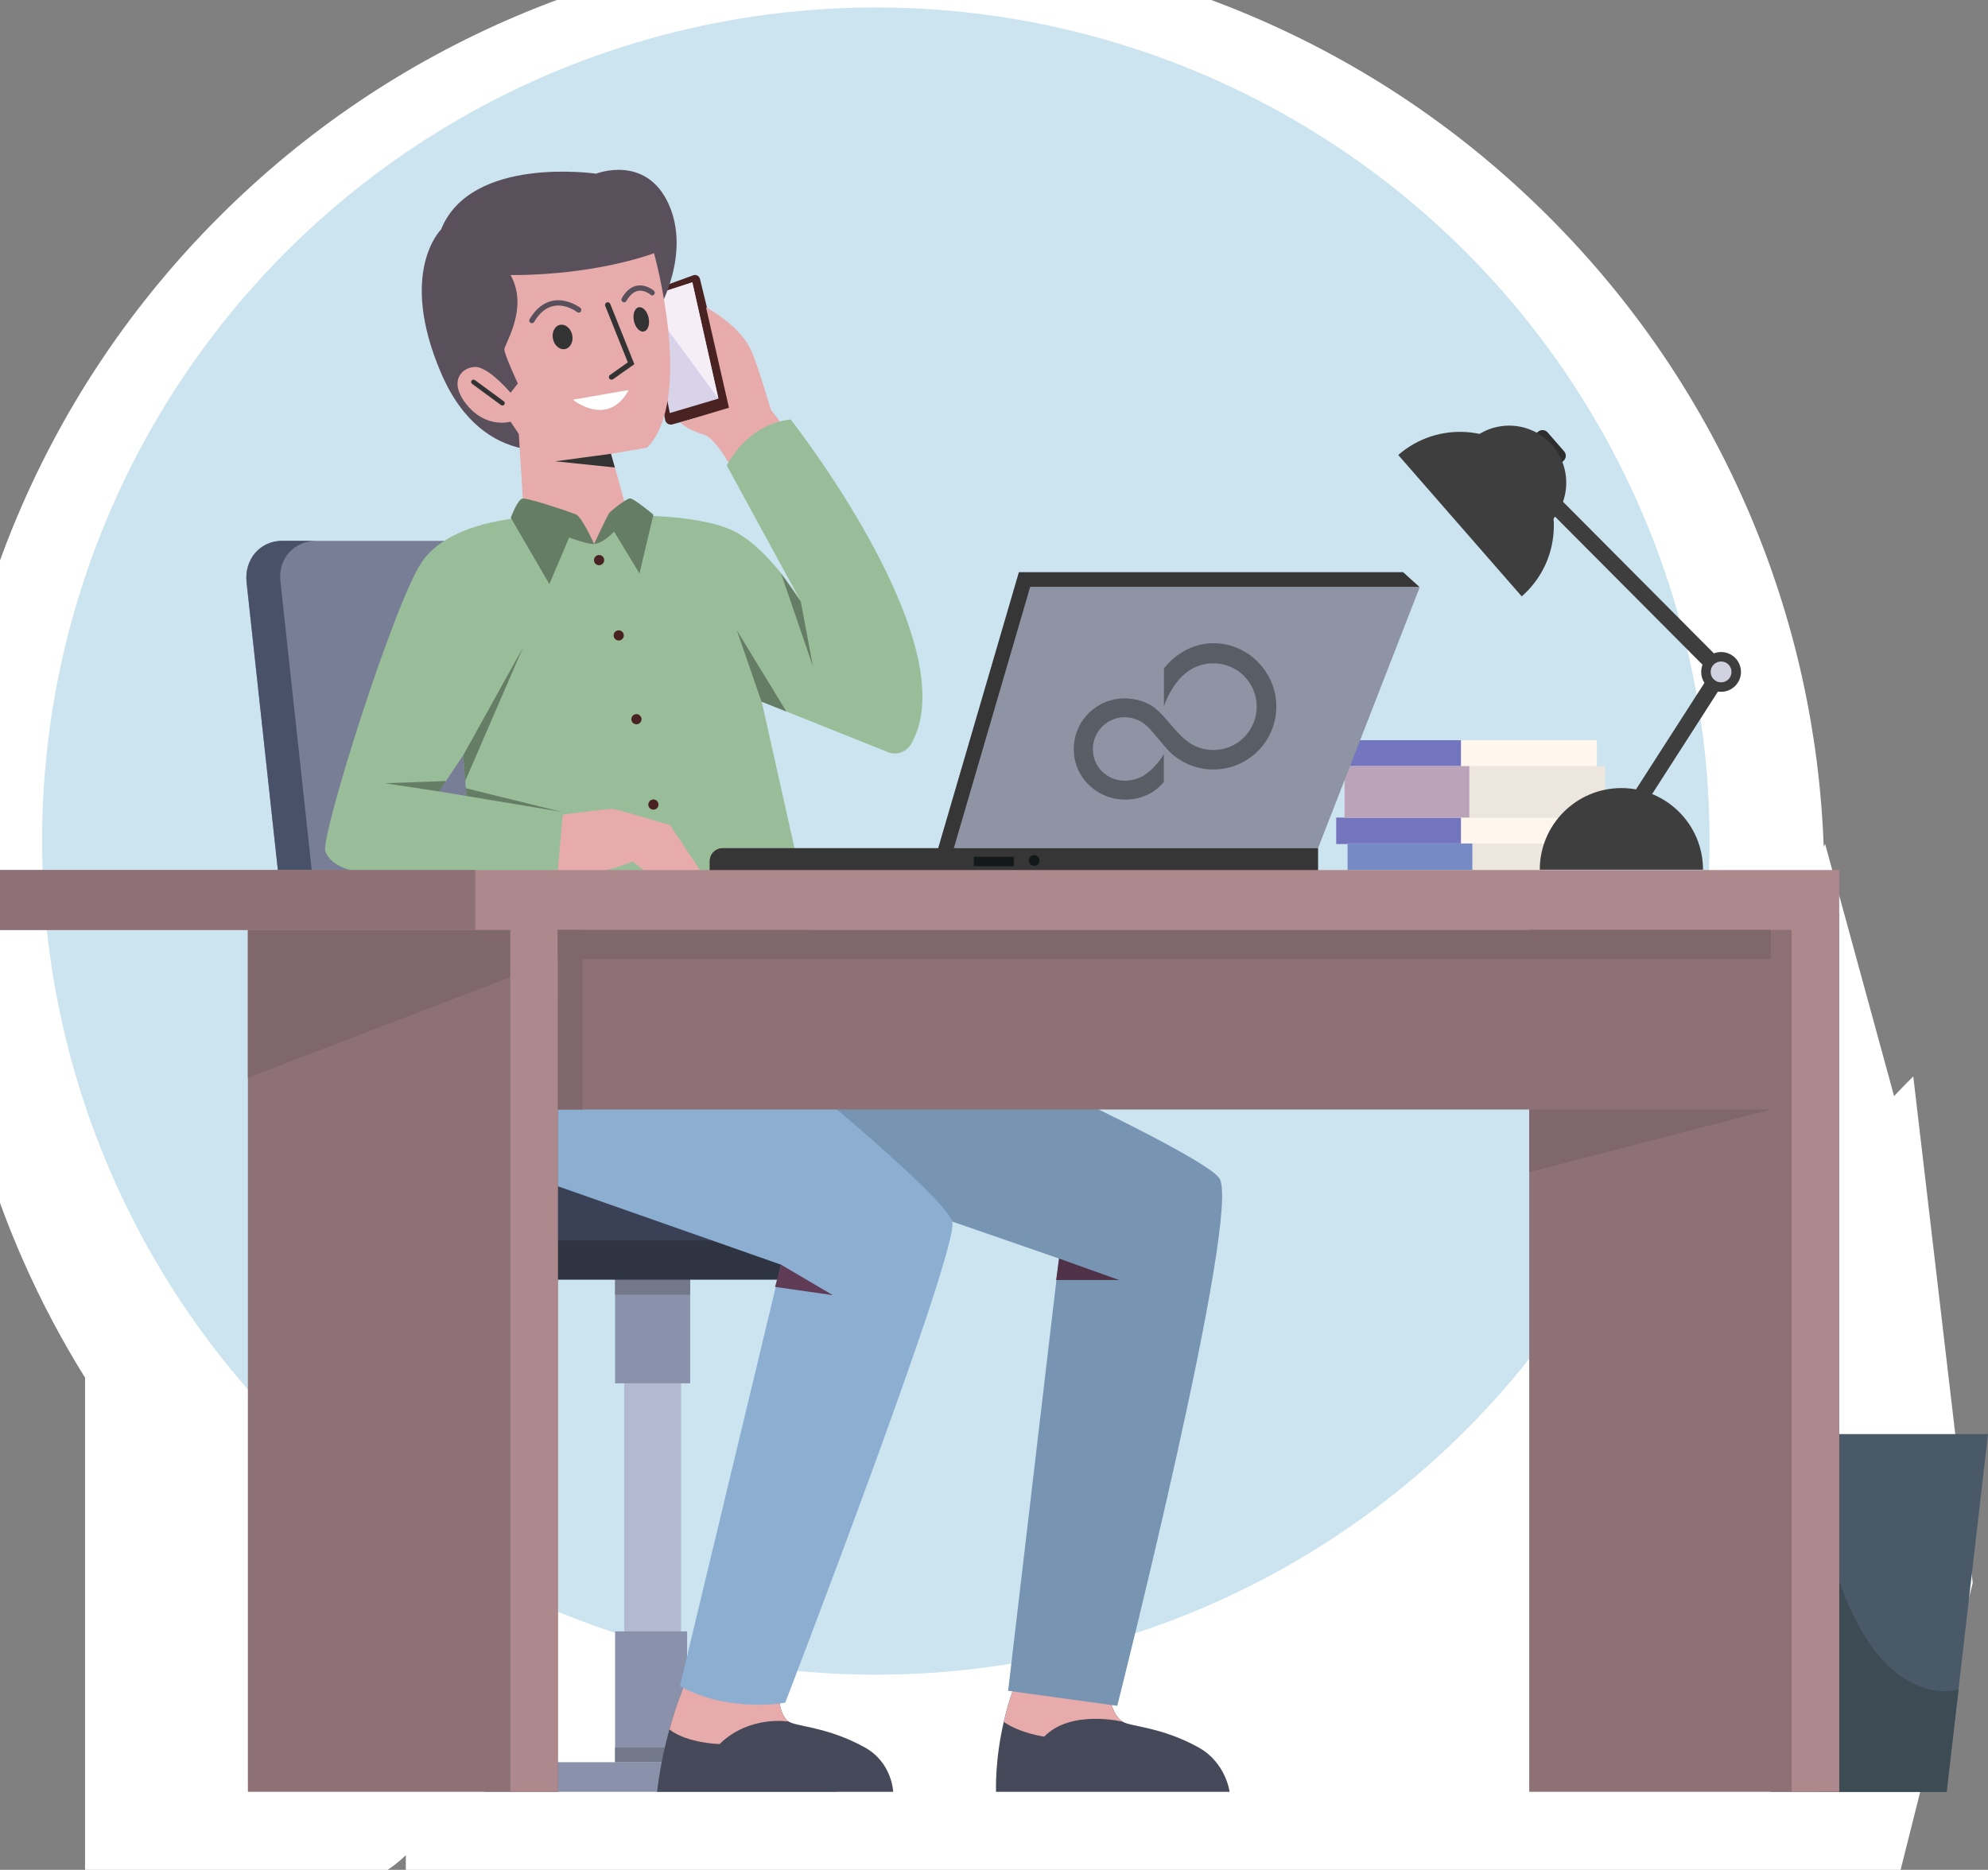<?xml version="1.0" encoding="UTF-8"?>
<svg id="Layer_1" xmlns="http://www.w3.org/2000/svg" version="1.1" xmlns:a="http://ns.adobe.com/AdobeSVGViewerExtensions/3.0/" xmlns:graph="http://ns.adobe.com/Graphs/1.0/" xmlns:i="http://ns.adobe.com/AdobeIllustrator/10.0/" xmlns:x="http://ns.adobe.com/Extensibility/1.0/" xmlns:xlink="http://www.w3.org/1999/xlink" viewBox="0 0 1639.3 1542.135">
  <rect x="0" y="0" width="1639.3" height="1542.135" fill="#808080" stroke="none"/>
  <!-- Generator: Adobe Illustrator 29.3.0, SVG Export Plug-In . SVG Version: 2.1.0 Build 20)  -->
  <defs>
    <style>
      .st0 {
        fill: #9feeeb;
      }

      .st1 {
        fill: #482322;
      }

      .st2 {
        fill: #7376bf;
      }

      .st3 {
        fill: #2f3443;
      }

      .st4 {
        fill: #4a5967;
      }

      .st5 {
        fill: #2d2e2d;
      }

      .st6 {
        fill: #3e3e3e;
      }

      .st7 {
        fill: #9abd99;
      }

      .st8 {
        fill: #5c6667;
      }

      .st9 {
        fill: #ad888c;
      }

      .st10 {
        fill: #fff;
      }

      .st11 {
        fill: #ede6df;
      }

      .st12 {
        fill: #e7abab;
      }

      .st13 {
        fill: #4f3248;
      }

      .st14 {
        fill: #353635;
      }

      .st15 {
        fill: #b3b9d1;
      }

      .st16 {
        fill: #8a91aa;
      }

      .st17 {
        fill: #3a4055;
      }

      .st18 {
        fill: #8e7176;
      }

      .st19 {
        fill: #768bc6;
      }

      .st20 {
        fill: #d2d1df;
      }

      .st21 {
        fill: #cbe4ef;
      }

      .st22 {
        fill: #f5eef6;
      }

      .st23 {
        fill: #454959;
      }

      .st24 {
        fill: #13181a;
      }

      .st25 {
        fill: #333;
      }

      .st26 {
        fill: #3d4b54;
      }

      .st27 {
        fill: #d8d3e9;
      }

      .st28 {
        fill: #7795b3;
      }

      .st29 {
        fill: #72788a;
      }

      .st30 {
        fill: #5f3b55;
      }

      .st31 {
        fill: #8e94a3;
      }

      .st32 {
        fill: #787e96;
      }

      .st33 {
        fill: #667d65;
      }

      .st34 {
        fill: #bba4ba;
      }

      .st35 {
        fill: #8baed1;
      }

      .st36 {
        fill: #fff6ee;
      }

      .st37 {
        fill: #495169;
      }

      .st38 {
        fill: #5a505c;
      }

      .st39 {
        fill: #595d66;
      }

      .st40 {
        fill: #80676c;
      }
    </style>
  </defs>
  <path class="st10" d="M1626.703,1305.502l-63.881,254.144H334.642v-29.574c-11.835,11.465-26.351,20.172-42.5,25.077v4.497H70.142v-423.406C-6.217,1013.536-46.458,872.632-46.458,727.145c0-104.643,20.513-206.199,60.968-301.845,39.058-92.344,94.956-175.26,166.142-246.445S334.753,51.771,427.096,12.713c95.646-40.456,197.202-60.968,301.845-60.968s206.199,20.512,301.845,60.968c92.344,39.058,175.26,94.956,246.445,166.142s127.084,154.102,166.142,246.445c36.736,86.855,57.028,178.587,60.448,273.074l1.178-2.315,54.608,199.683c.76,2.777,1.505,5.533,2.233,8.262,9.116-9.69,14.987-15.395,15.845-16.222"/>
  <g id="objects">
    <g>
      <circle class="st21" cx="722.2" cy="693.653" r="687.5"/>
      <path class="st32" d="M418,915.053l-51-469h-134.4c-18.2,0-31.4,15.4-29.3,34.4l35.7,328.5c11.5,106.1,98.1,106.1,98.1,106.1h80.9Z"/>
      <path class="st37" d="M363.2,897.253h53l1.9,17.8h-80.9s-86.6,0-98.1-106.1l-35.7-328.5c-2.1-19,11-34.4,29.3-34.4h28c-18.3,0-31.5,14.8-29.5,33.1l34.3,316.1c11.1,102.1,97.7,102.1,97.7,102.1h0v-.1Z"/>
      <path class="st16" d="M689.6,1476.353c0-12.7-10.3-23-23-23h-244.2c-12.7,0-23,10.3-23,23v1.4h290.2v-1.4Z"/>
      <rect class="st15" x="514.7" y="1033.053" width="46.9" height="338.2"/>
      <rect class="st16" x="507.2" y="1033.053" width="61.9" height="107.8"/>
      <rect class="st29" x="507.2" y="1033.053" width="61.9" height="34.7"/>
      <rect class="st16" x="507.2" y="1345.453" width="59.4" height="107.8"/>
      <rect class="st29" x="507.2" y="1441.253" width="59.4" height="12.1"/>
      <path class="st17" d="M722.3,973.853v81.4h-355.5v-18.5c0-34.7,28.2-62.9,62.9-62.9h292.6v0Z"/>
      <path class="st3" d="M368.3,1023.053h354v32.2h-355.5v-18.5c0-4.7.5-9.3,1.5-13.7h-0Z"/>
      <path class="st23" d="M642.8,1403.753s1,11.9,7.8,16.2c6.9,4.2,31.8,4.2,62.5,21.2,22.7,12.6,23.4,36.6,23.4,36.6h-194.7c6-49.9,22.2-87.1,22.2-87.1l78.8,13.1v0Z"/>
      <path class="st12" d="M650.6,1419.853c-6.8-4.2-7.8-16.2-7.8-16.2l-78.8-13s-6,13.8-12,35.7c15.1,11.6,41.4,12,41.4,12,24.9-24.3,57.3-18.4,57.2-18.5h-0Z"/>
      <path class="st23" d="M916.7,1406.253s2.3,9.4,9.1,13.7c6.9,4.2,31.8,4.2,62.5,21.2,22.7,12.6,25.6,36.6,25.6,36.6h-192.6c-.8-50,16.6-90.9,16.6-90.9l78.8,19.4v0Z"/>
      <path class="st12" d="M925.8,1419.953c-6.8-4.2-9.1-13.7-9.1-13.7l-78.8-19.4s-5.5,13-10.2,33.3c13.9,9.5,33.4,12.1,33.4,12.1,21.8-22.7,64.8-12.3,64.7-12.3h-0Z"/>
      <polygon class="st4" points="1460.3 1477.753 1460.3 1182.753 1639.3 1182.753 1605.2 1477.753 1460.3 1477.753"/>
      <path class="st26" d="M1605.2,1477.853h-108.2v-255.2c31.6,199.1,118,170.7,118,170.7l-9.8,84.4h0v.1Z"/>
      <rect class="st36" x="1101.8" y="674.253" width="215" height="21.9"/>
      <rect class="st2" x="1101.8" y="674.253" width="102.9" height="21.9"/>
      <rect class="st11" x="1111.2" y="695.653" width="215" height="21.9"/>
      <rect class="st19" x="1111.2" y="695.653" width="102.9" height="21.9"/>
      <rect class="st36" x="1101.8" y="610.453" width="215" height="21.9"/>
      <rect class="st2" x="1101.8" y="610.453" width="102.9" height="21.9"/>
      <rect class="st11" x="1108.6" y="631.853" width="215" height="42.4"/>
      <rect class="st34" x="1108.7" y="631.853" width="102.9" height="42.4"/>
      <path class="st1" d="M577.2,230.053c-.7-2.7-3.6-4.1-6.1-2.8l-41.5,15.1,18.9,104c.5,2.6,3.1,4.3,5.7,3.7l49-13.4-26-106.6-0-0v-0Z"/>
      <polygon class="st27" points="533.6 244.953 552.3 340.653 592.4 328.753 570.9 232.853 533.6 244.953"/>
      <path class="st28" d="M582.7,807.853l-7.7,63.9,81.8,91.2,216.4,75-41.9,356.5,90,12.4s103.6-409.8,84-435.4c-19.5-25.6-311.8-155.1-311.8-155.1l-36.6-18.7-74.2,10.2 0-0Z"/>
      <path class="st35" d="M440.4,812.153v159.3l203.7,71.6-83.5,347.6c41.7,22.5,86.9,13.6,86.9,13.6,0,0,144.5-375.6,137.7-396.9-6.8-21.3-136.7-127.1-136.7-127.1-7.6-49.5-20.6-63.9-20.6-63.9l-187.5-4.2-0.0 0h0Z"/>
      <polygon class="st30" points="639.1 1061.353 686.7 1068.153 644.1 1043.053 639.1 1061.353"/>
      <polygon class="st13" points="870.9 1055.653 922.7 1055.653 873.3 1037.953 870.9 1055.653"/>
      <polygon class="st22" points="534.7 250.253 592.4 328.753 570.9 232.853 533.6 244.953 534.7 250.253"/>
      <path class="st12" d="M608.1,394.053s-17.2-32.4-26.9-35.3c-14.9-4.4-20.4-10.4-20.4-10.4l40.3-12.1-18.9-82.8s25.9,13.7,36.1,33.3c5.6,10.7,17.3,51.1,17.3,51.1l20.3,26.4-47.8,29.8h0Z"/>
      <path class="st7" d="M693.7,816.353c-6.8-18.7-19.4-31.3-19.4-31.3l-46.2-206.4,104.2,41.7c7.2,2.9,15.2-.2,19.1-6.9,46.8-81.5-99.4-267.5-99.4-267.5-36.4,3.8-52.7,38-52.7,38l61.1,112s-23.9-40-52-56.2-90.3-14.5-90.3-14.5l-43.5-10.2-42.6,11.9s-44.3,17.9-54.8,49.4c-10.5,31.6,23.2,340,23.2,340,207.1,44.3,293.1,0,293.3,0l0.0 0Z"/>
      <path class="st38" d="M468.5,368.953s-69,22.2-104.8-61.3c-35.8-83.5,0-118.4,0-118.4,24.7-61.3,127.8-46,127.8-46,0,0,40.9-16.2,59.7,24.7,18.8,40.9-7.7,86.9-7.7,86.9l-75,114.1 0-0h0Z"/>
      <rect class="st18" x="1261" y="753.353" width="255.6" height="724.4"/>
      <rect class="st9" x="1477.4" y="753.353" width="39.2" height="724.4"/>
      <rect class="st18" x="204.4" y="753.353" width="255.6" height="724.4"/>
      <polygon class="st40" points="460 753.353 204.4 753.353 204.4 888.853 460 790.853 460 753.353"/>
      <rect class="st9" x="420.8" y="753.353" width="39.2" height="724.4"/>
      <polygon class="st31" points="1014.1 714.253 1086.9 699.453 1170.6 484.553 1157 471.953 840.2 471.953 770.7 709.653 1014.1 714.253"/>
      <polygon class="st14" points="783.5 709.853 770.7 709.653 840.2 471.953 1157 471.953 1170.3 483.953 849.5 483.953 783.5 709.853"/>
      <path class="st14" d="M1086.9,699.553h-491c-5.8,0-10.6,4.7-10.6,10.6v9.6h501.6v-20.2 0Z"/>
      <path class="st14" d="M787.7,699.553h-191.8c-5.8,0-10.6,4.7-10.6,10.6v9.6h202.4v-20.2l-0.0 0Z"/>
      <rect class="st24" x="803" y="706.653" width="33.1" height="7.7"/>
      <circle class="st24" cx="852.8" cy="709.653" r="4.4"/>
      <polygon class="st33" points="440.5 676.953 385 659.953 384.1 650.053 464.2 669.853 440.5 676.953"/>
      <path class="st12" d="M421,226.853c15.3,27.2-5.1,57-5.1,61.3s11.1,28.1,11.1,28.1l-6,7.7s-17.9-21.3-29-21.3-23,11.9-6.8,31.5,35.8,13.6,35.8,13.6l6.8,10.2,4.3,69s50.2,24.7,59.6,21.3,26.4-23,26.4-23l-14.2-51,29.8-5.1c39.1-40.9,5.6-160.3,5.6-160.3-56.2,19.6-118.4,17.9-118.3,18l0-0.0 0-0Z"/>
      <path class="st12" d="M455.4,719.753s17.1,1,31.8,0c14.7-1,34.5-9.3,34.5-9.3l11.8,9.3h45.1l-26-39.2s-44.3-13.5-48.1-13.5-51.6,6.2-51.6,6.2l2.5,46.5h0Z"/>
      <path class="st7" d="M404.6,588.853l-42.6,63.9,102.2,17-4.2,47.7h-171.3s-16.1-3.4-20.4-15.3c-4.3-12,56.5-204.5,79.5-238.6,23-34,84.1-36.6,84.1-36.6,0,0,17.6,60.5,21,62.2l-48.3,99.7v-0Z"/>
      <polygon class="st33" points="648.5 586.853 607.6 519.853 627.9 578.653 648.5 586.853"/>
      <polygon class="st33" points="644.1 473.053 670.4 549.753 660.3 496.053 644.1 473.053"/>
      <polygon class="st33" points="381.9 623.053 383.6 644.153 431.2 534.153 381.9 623.053"/>
      <polygon class="st33" points="367.8 644.153 317.3 645.953 362.1 652.753 367.8 644.153"/>
      <path class="st33" d="M506.4,438.453l20.9,34.5,11.5-48.5s-16-13.4-19.2-13.4-16.3,10.6-17.6,12.5c-1.2,1.9-12.1,25-12.1,25,6.7.1,16.5-10,16.5-10.1h-0Z"/>
      <path class="st33" d="M469.3,443.353l-16.3,38.4-31.8-54.7s5.5-15.3,9.8-15.9,38.8,10.9,43.9,13.1c5.1,2.2,15,24.3,15,24.3-3.6,1-20.7-5.2-20.6-5.2v0Z"/>
      <rect class="st9" x="0" y="717.553" width="1516.6" height="49.4"/>
      <rect class="st18" y="717.553" width="391.9" height="49.4"/>
      <circle class="st1" cx="494" cy="461.953" r="4.2"/>
      <circle class="st1" cx="510.2" cy="524.053" r="4.2" transform="translate(-88.811 943.721) rotate(-80.783)"/>
      <circle class="st1" cx="524.8" cy="593.153" r="4.2"/>
      <circle class="st1" cx="538.8" cy="663.553" r="4.2"/>
      <circle class="st1" cx="575.1" cy="782.253" r="4.2"/>
      <rect class="st18" x="460" y="766.953" width="1000.3" height="148.1"/>
      <rect class="st40" x="460.1" y="766.953" width="20.2" height="148.1"/>
      <rect class="st40" x="460" y="766.953" width="1000.3" height="23.9"/>
      <polygon class="st40" points="1460.3 915.053 1261 966.753 1261 915.053 1460.3 915.053"/>
      <path class="st6" d="M1404.3,717.253c0-37.2-30.1-67.3-67.3-67.3-37.2,0-67.3,30.2-67.3,67.3h134.6Z"/>
      <polygon class="st6" points="1340.1 664.953 1410.7 555.053 1274.7 418.453 1284.1 409.053 1427.6 553.253 1351.3 672.053 1340.1 664.953"/>
      <circle class="st6" cx="1419.2" cy="554.153" r="16.4"/>
      <circle class="st20" cx="1419.2" cy="554.153" r="8.6"/>
      <path class="st5" d="M1266.5,357.653l1.7-1.5c2.3-2.1,5.9-1.9,8,.5l13.5,15.5c2.1,2.3,1.9,5.9-.5,8l-1.7,1.5c-2.3,2.1-5.9,1.9-8-.5l-13.5-15.5c-2.1-2.3-1.8-5.9.5-8Z"/>
      <path class="st6" d="M1254.8,491.853c32.2-28.1,35.5-77,7.4-109.2s-77-35.5-109.2-7.4l101.8,116.6h-0Z"/>
      <path class="st6" d="M1275.4,433.553c19.6-17.1,21.6-46.8,4.5-66.4s-46.8-21.6-66.4-4.5l61.9,70.9Z"/>
      <ellipse class="st25" cx="528.791" cy="263.413" rx="6.2" ry="10.2" transform="translate(-43.211 115.698) rotate(-12)"/>
      <ellipse class="st25" cx="463.903" cy="277.892" rx="8.1" ry="10.2" transform="translate(-47.64 102.524) rotate(-12)"/>
      <path class="st38" d="M536.3,242.953s-4.7-4-10.1-3.1c-3.6.7-6.9,3.5-9.7,8.4-.6,1-1.9,1.4-3,.8-1-.6-1.4-1.9-.8-3,3.4-6.1,7.8-9.7,12.8-10.5,7.4-1.2,13.4,4,13.7,4.2.9.8,1,2.2.2,3.1,0,.2-.3.3-.4.4-.8.6-2,.6-2.7-.3v0Z"/>
      <path class="st38" d="M475.8,257.353c0-.1-9.2-7-19.2-5-6.3,1.2-11.7,5.6-16.1,13.1-.6,1.1-1.9,1.4-3,.8s-1.4-2-.8-3c5.1-8.6,11.5-13.7,19.1-15.2,11.9-2.3,22.3,5.5,22.7,5.8,1,.8,1.1,2.1.4,3.1,0,.2-.3.4-.5.5-.7.5-1.8.5-2.6,0v-.1Z"/>
      <path class="st10" d="M472.4,329.653l46.1-8c-17.4,31.5-46.1,8-46.1,8h0-0Z"/>
      <path class="st25" d="M502.5,312.353c-.7-1-.5-2.4.5-3.1l14.7-10.4-18.6-46.5c-.5-1.2.2-2.6,1.2-2.9,1.2-.5,2.4.1,2.9,1.2l19.9,49.7-17.6,12.4c0,.1-.3.1-.4.2-.9.4-2.1,0-2.6-.6h-0l0-0Z"/>
      <path class="st25" d="M400.4,324.753l12.7,9.3c.5.4,1.3.5,1.9.2.3,0,.6-.3.8-.6.7-.9.5-2.1-.4-2.7l-23.8-17.5c-.8-.6-2.1-.5-2.7.4-.7.9-.5,2.1.4,2.7l8,5.9"/>
      <polygon class="st25" points="507 385.553 457.9 380.453 503.8 374.253 507 385.553"/>
    </g>
  </g>
  <path class="st0" d="M1654.083,647.704"/>
  <path class="st8" d="M3338.183,953.804"/>
  <path class="st8" d="M163.528,1003.934"/>
  <path class="st39" d="M953.186,584.646c-6.029-5.37-15.921-8.573-25.53-8.667-23.08-.188-42.016,18.276-42.204,41.356v.471c-.094,23.175,19.029,41.639,42.204,41.639,13.095,0,24.305-5.181,32.03-14.508v-22.986c-4.145,7.16-12.435,16.298-19.972,19.406-3.862,1.696-8.007,2.544-12.152,2.544-14.508,0-26.378-11.21-26.378-26.095,0-14.508,11.776-26.283,26.378-26.283h.094c6.971.094,13.566,2.826,18.558,7.725,4.993,4.804,12.718,14.884,16.392,18.841,19.501,21.008,52.284,22.138,73.292,2.638,10.551-9.797,16.486-23.457,16.58-37.871,0-28.638-23.363-52.378-51.907-52.378-16.674,0-31.276,8.667-40.791,20.819v31.088c7.16-19.595,20.254-35.327,40.791-35.327,19.783,0,35.798,16.015,35.704,35.798-.094,19.783-16.015,35.798-35.798,35.704-8.478,0-16.674-3.015-23.08-8.478-7.631-6.029-16.203-18.747-24.211-25.435"/>
</svg>
